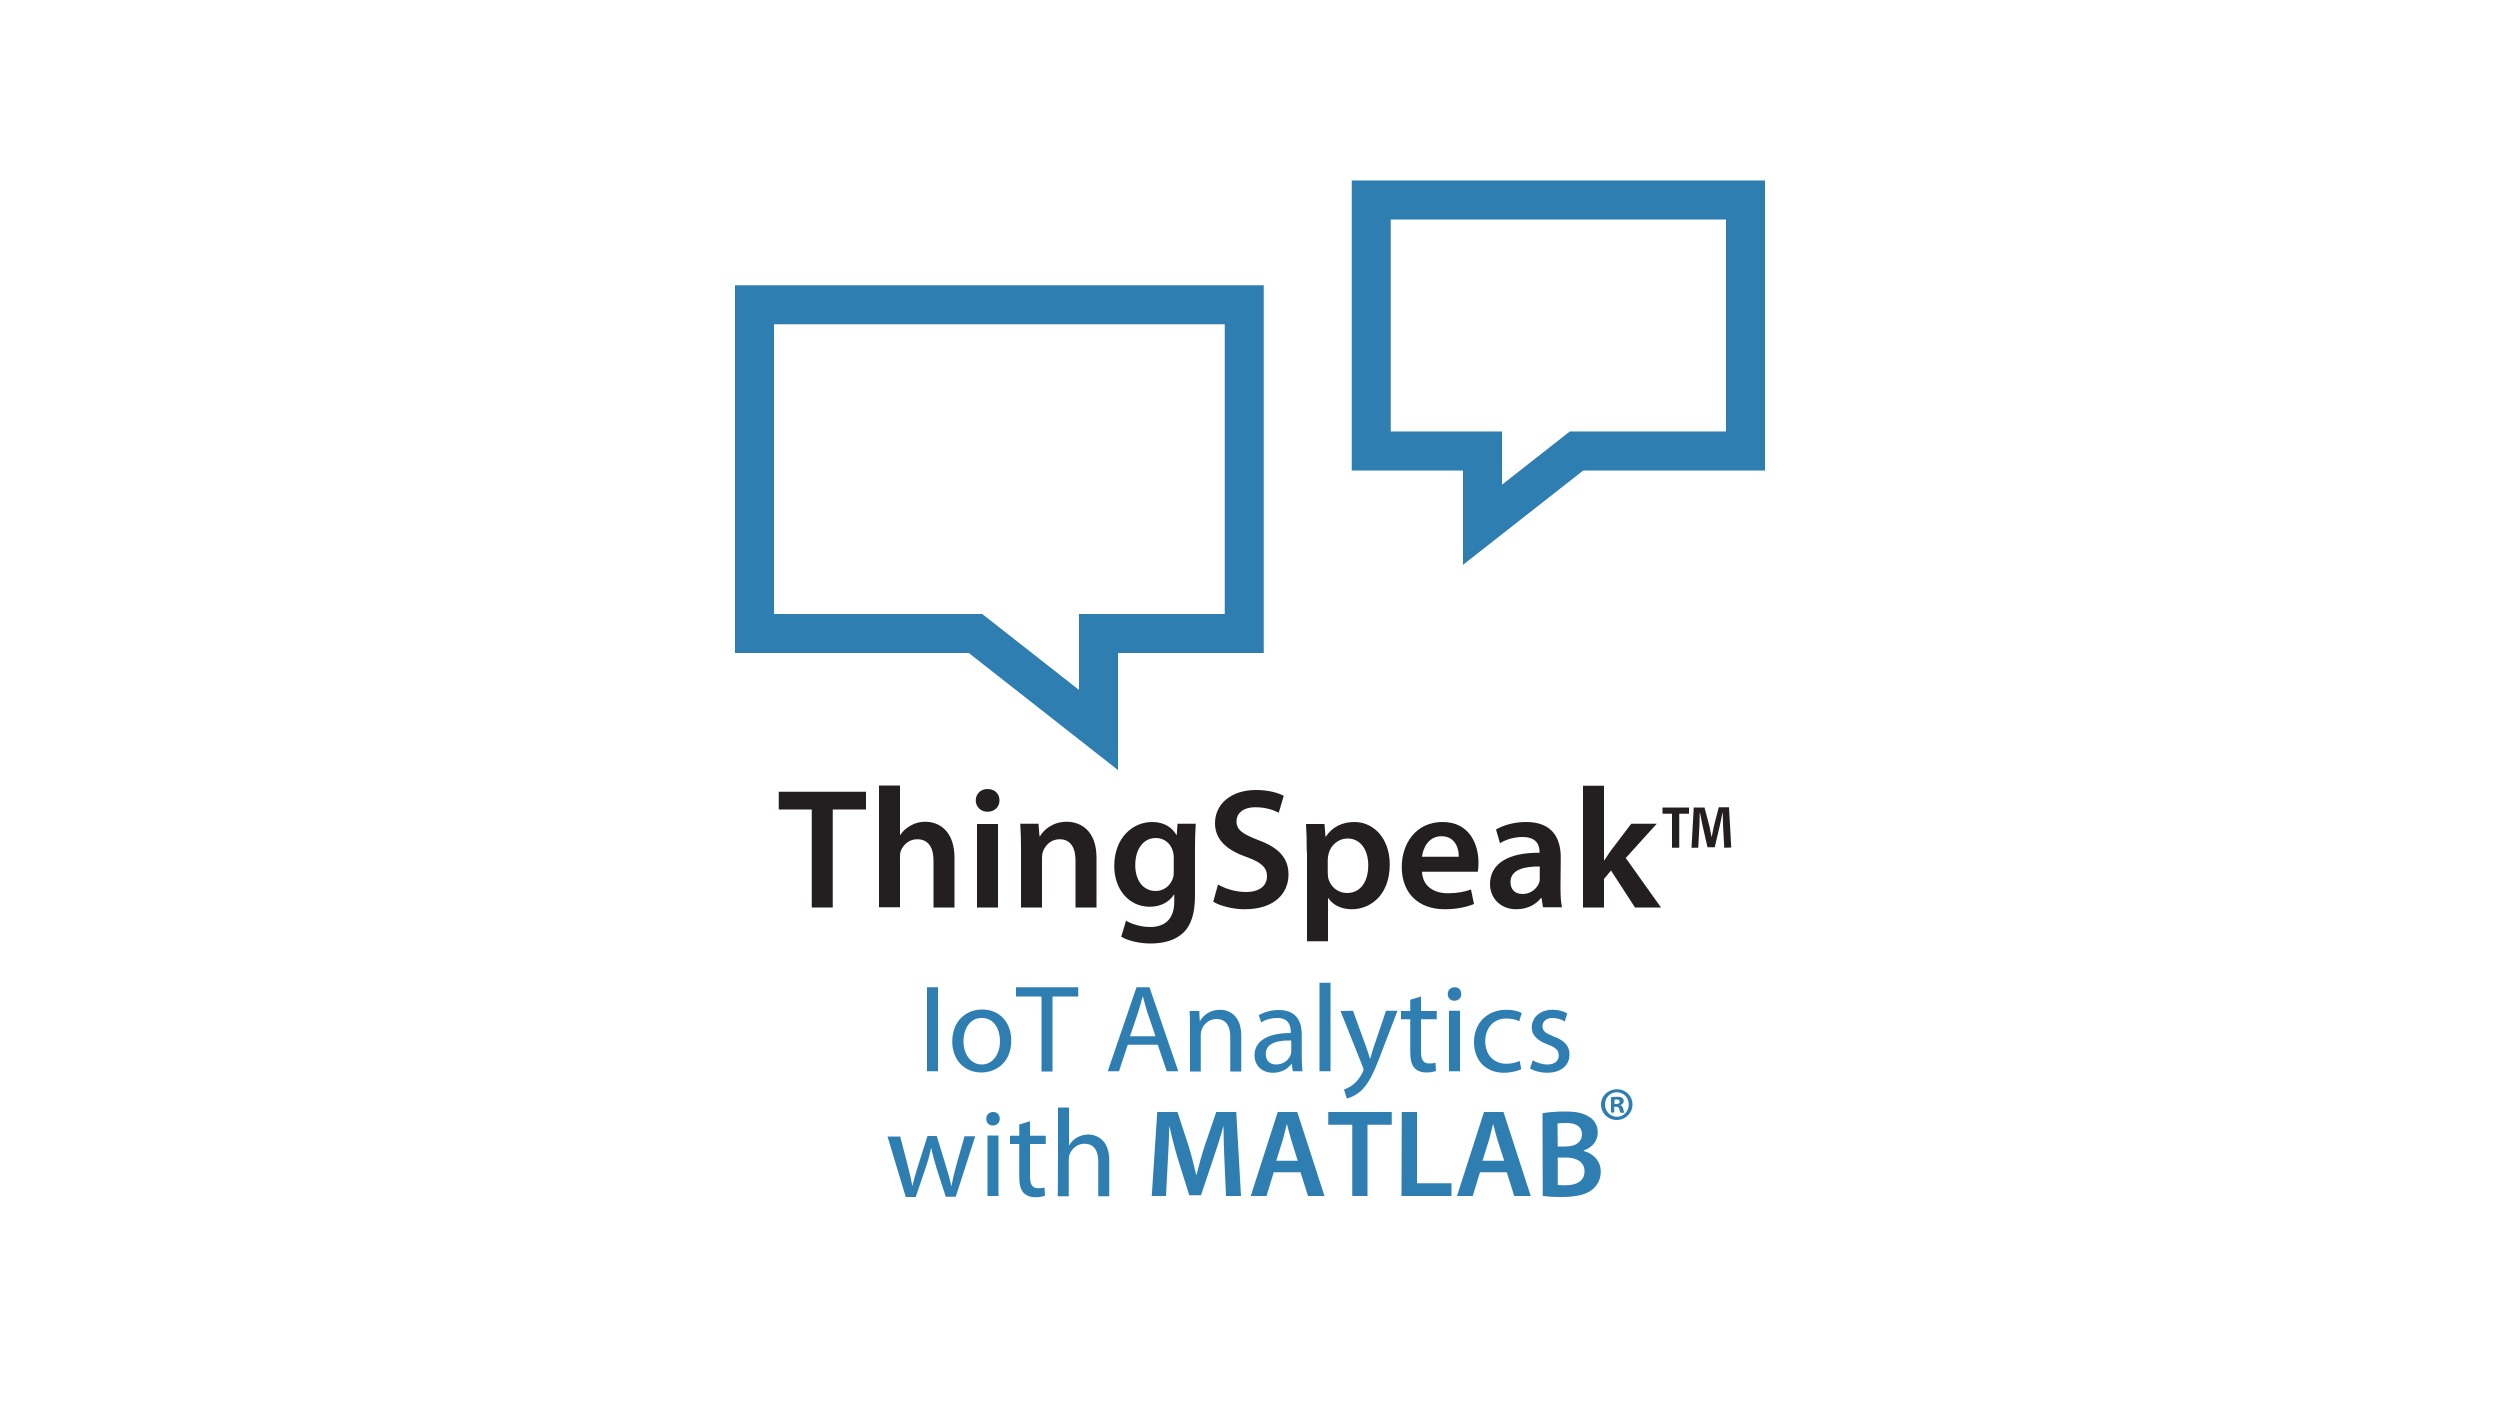 <svg xmlns="http://www.w3.org/2000/svg" xmlns:xlink="http://www.w3.org/1999/xlink" id="Layer_1" x="0px" y="0px" width="1000px" height="562px" viewBox="0 0 1000 562" style="enable-background:new 0 0 1000 562;" xml:space="preserve"><style type="text/css">	.st0{fill:#2F7EB2;}	.st1{fill:#231F20;}	.st2{fill:none;stroke:#2F7EB2;stroke-width:15.602;stroke-miterlimit:10;}</style><g>	<path class="st0" d="M375.2,394.9v33.6h-4.4v-33.6H375.2z"></path>	<path class="st0" d="M404.5,416.2c0,8.9-6.2,12.8-12,12.8c-6.5,0-11.6-4.8-11.6-12.4c0-8,5.3-12.8,12-12.8  C399.8,403.8,404.5,408.9,404.5,416.2z M385.4,416.5c0,5.3,3,9.3,7.3,9.3c4.2,0,7.3-3.9,7.3-9.4c0-4.1-2-9.2-7.2-9.2  C387.7,407.1,385.4,411.9,385.4,416.5z"></path>	<path class="st0" d="M416.6,398.6h-10.2v-3.7h24.9v3.7H421v30h-4.4C416.6,428.5,416.6,398.6,416.6,398.6z"></path>	<path class="st0" d="M451.1,417.9l-3.5,10.6h-4.5l11.5-33.6h5.2l11.5,33.6h-4.6l-3.6-10.6H451.1z M462.2,414.5l-3.3-9.7  c-0.7-2.2-1.2-4.2-1.7-6.1H457c-0.5,1.9-1,4-1.7,6.1l-3.3,9.7L462.2,414.5L462.2,414.5z"></path>	<path class="st0" d="M476,410.9c0-2.5,0-4.5-0.2-6.5h3.9l0.2,4h0.1c1.2-2.2,4-4.5,8-4.5c3.3,0,8.5,2,8.5,10.3v14.4h-4.4v-13.9  c0-3.9-1.4-7.1-5.6-7.1c-2.8,0-5.1,2-5.9,4.5c-0.2,0.5-0.3,1.3-0.3,2v14.5H476L476,410.9L476,410.9z"></path>	<path class="st0" d="M520.7,422.7c0,2.1,0.1,4.1,0.3,5.8h-3.9l-0.4-3h-0.1c-1.3,1.9-3.9,3.6-7.4,3.6c-4.9,0-7.4-3.4-7.4-6.9  c0-5.8,5.2-9,14.5-9v-0.5c0-1.9-0.5-5.6-5.5-5.5c-2.3,0-4.6,0.6-6.3,1.8l-1-2.9c2-1.2,4.9-2.1,8-2.1c7.4,0,9.2,5,9.2,9.8  L520.7,422.7L520.7,422.7z M516.5,416.2c-4.8-0.1-10.2,0.7-10.2,5.4c0,2.9,1.9,4.2,4.1,4.2c3.2,0,5.2-2,5.9-4  c0.1-0.5,0.2-1,0.2-1.4L516.5,416.2L516.5,416.2z"></path>	<path class="st0" d="M527.8,393.1h4.4v35.4h-4.4V393.1z"></path>	<path class="st0" d="M541.2,404.3l5.2,14.3c0.6,1.6,1.2,3.5,1.6,4.9h0.1c0.4-1.4,0.9-3.3,1.5-5l4.8-14.2h4.6l-6.6,17.2  c-3.1,8.3-5.3,12.5-8.3,15.1c-2.2,1.8-4.3,2.6-5.4,2.8l-1.1-3.6c1.1-0.4,2.5-1,3.8-2.1c1.2-0.9,2.6-2.6,3.7-4.9  c0.2-0.4,0.3-0.8,0.3-1c0-0.2-0.1-0.6-0.3-1.1l-8.9-22.3L541.2,404.3L541.2,404.3z"></path>	<path class="st0" d="M568.4,398.6v5.8h6.3v3.3h-6.3v13c0,3,0.8,4.7,3.3,4.7c1.2,0,1.9-0.1,2.5-0.3l0.2,3.3  c-0.8,0.3-2.2,0.6-3.9,0.6c-2,0-3.7-0.7-4.7-1.8c-1.2-1.3-1.7-3.5-1.7-6.3v-13.2h-3.7v-3.3h3.7v-4.5L568.4,398.6z"></path>	<path class="st0" d="M584.5,397.6c0,1.5-1,2.7-2.8,2.7c-1.6,0-2.6-1.2-2.6-2.7c0-1.5,1.1-2.7,2.7-2.7  C583.4,394.8,584.5,396,584.5,397.6z M579.6,428.5v-24.2h4.4v24.2H579.6z"></path>	<path class="st0" d="M608.5,427.7c-1.1,0.5-3.7,1.4-6.9,1.4c-7.3,0-12-4.9-12-12.3c0-7.4,5.1-12.9,13-12.9c2.6,0,4.9,0.6,6.1,1.3  l-1,3.3c-1-0.5-2.7-1.1-5.1-1.1c-5.5,0-8.5,4.1-8.5,9.1c0,5.6,3.6,9,8.4,9c2.5,0,4.1-0.6,5.4-1.1L608.5,427.7z"></path>	<path class="st0" d="M613.1,424.1c1.3,0.8,3.6,1.7,5.8,1.7c3.1,0,4.6-1.5,4.6-3.6c0-2.1-1.2-3.2-4.4-4.4c-4.4-1.6-6.4-3.9-6.4-6.8  c0-3.9,3.2-7.1,8.3-7.1c2.4,0,4.6,0.6,5.9,1.5l-1,3.2c-0.9-0.6-2.7-1.4-4.9-1.4c-2.6,0-4,1.5-4,3.3c0,2,1.4,2.9,4.5,4.1  c4.1,1.5,6.3,3.6,6.3,7.2c0,4.3-3.3,7.3-9,7.3c-2.6,0-5.1-0.7-6.8-1.7L613.1,424.1z"></path>	<path class="st0" d="M360,454.3l3.2,12.3c0.6,2.7,1.3,5.2,1.7,7.7h0.1c0.5-2.4,1.3-5,2.1-7.6l3.9-12.3h3.7l3.7,12.1  c0.9,2.9,1.6,5.4,2.1,7.9h0.1c0.4-2.4,1-5,1.8-7.8l3.4-12.1h4.3l-7.8,24.2h-4l-3.7-11.5c-0.8-2.7-1.5-5.1-2.1-7.9h-0.1  c-0.6,2.9-1.3,5.4-2.2,8l-3.9,11.5h-4l-7.3-24.2H360z"></path>	<path class="st0" d="M399.9,447.5c0,1.5-1,2.7-2.8,2.7c-1.6,0-2.6-1.2-2.6-2.7c0-1.5,1.1-2.7,2.7-2.7  C398.8,444.7,399.9,445.9,399.9,447.5z M395,478.4v-24.2h4.4v24.2H395z"></path>	<path class="st0" d="M412,448.5v5.8h6.3v3.3H412v13c0,3,0.8,4.7,3.3,4.7c1.2,0,1.9-0.1,2.5-0.3l0.2,3.3c-0.8,0.3-2.2,0.6-3.9,0.6  c-2,0-3.7-0.7-4.7-1.8c-1.2-1.3-1.7-3.5-1.7-6.3v-13.2H404v-3.3h3.7v-4.5L412,448.5z"></path>	<path class="st0" d="M423.2,443h4.4v15.1h0.1c0.7-1.2,1.8-2.4,3.1-3.1c1.3-0.7,2.8-1.2,4.5-1.2c3.2,0,8.4,2,8.4,10.3v14.4h-4.4  v-13.9c0-3.9-1.4-7.1-5.6-7.1c-2.8,0-5,2-5.9,4.3c-0.2,0.6-0.3,1.3-0.3,2.1v14.6h-4.4C423.2,478.4,423.2,443,423.2,443z"></path>	<path class="st0" d="M489.8,464.7c-0.2-4.3-0.4-9.6-0.4-14.1h-0.1c-1.1,4.1-2.5,8.6-4,12.9l-4.9,14.6h-4.7l-4.5-14.4  c-1.3-4.3-2.5-8.9-3.4-13.1h-0.1c-0.1,4.4-0.3,9.7-0.6,14.3l-0.7,13.5h-5.7l2.2-33.6h8.1l4.4,13.5c1.2,3.9,2.2,7.9,3.1,11.7h0.1  c0.9-3.6,2-7.8,3.3-11.7l4.6-13.5h8l1.9,33.6h-6L489.8,464.7z"></path>	<path class="st0" d="M509.5,468.9l-2.9,9.5h-6.3l10.8-33.6h7.8l10.9,33.6h-6.6l-3-9.5H509.5z M519.1,464.3l-2.6-8.3  c-0.6-2-1.2-4.3-1.7-6.3h-0.1c-0.5,1.9-1,4.3-1.6,6.3l-2.6,8.3H519.1z"></path>	<path class="st0" d="M540.9,449.9h-9.6v-5.1h25.4v5.1h-9.7v28.5h-6.1L540.9,449.9L540.9,449.9z"></path>	<path class="st0" d="M560.7,444.8h6.1v28.5h13.8v5.1h-20L560.7,444.8L560.7,444.8z"></path>	<path class="st0" d="M592,468.9l-2.9,9.5h-6.3l10.8-33.6h7.8l10.9,33.6h-6.6l-3-9.5H592z M601.7,464.3L599,456  c-0.6-2-1.2-4.3-1.7-6.3h-0.1c-0.5,1.9-1,4.3-1.6,6.3l-2.6,8.3H601.7z"></path>	<path class="st0" d="M617,445.3c1.9-0.4,5.5-0.7,9-0.7c4.5,0,7.3,0.6,9.6,2.1c2.1,1.2,3.5,3.4,3.5,6.3c0,3.1-1.9,5.9-5.6,7.2v0.2  c3.5,0.9,6.8,3.7,6.8,8.3c0,3-1.3,5.3-3.2,7c-2.4,2-6.3,3.1-12.5,3.1c-3.4,0-5.9-0.2-7.5-0.4L617,445.3L617,445.3z M623.1,458.6  h3.1c4.3,0,6.6-2,6.6-4.8c0-3.2-2.4-4.6-6.3-4.6c-1.8,0-2.8,0.1-3.5,0.2L623.1,458.6L623.1,458.6z M623.1,474  c0.8,0.1,1.8,0.1,3.2,0.1c3.9,0,7.5-1.4,7.5-5.6c0-3.9-3.4-5.5-7.7-5.5h-3V474z"></path></g><g>	<path class="st1" d="M324.7,323.8h-13.2v-7.1h34.9v7.1h-13.3V363h-8.4V323.8z"></path>	<path class="st1" d="M351.6,314.2h8.4v19.8h0.1c1-1.6,2.5-2.9,4.2-3.8c1.7-1,3.7-1.5,5.8-1.5c5.7,0,11.7,3.8,11.7,14.5V363h-8.4  v-18.8c0-4.8-1.8-8.5-6.5-8.5c-3.3,0-5.6,2.2-6.6,4.7c-0.3,0.8-0.3,1.6-0.3,2.5v20h-8.4L351.6,314.2L351.6,314.2z"></path>	<path class="st1" d="M399.8,320.2c0,2.5-1.9,4.5-4.8,4.5c-2.8,0-4.7-2.1-4.7-4.5c0-2.6,1.9-4.6,4.7-4.6  C398,315.6,399.8,317.6,399.8,320.2z M390.8,363v-33.4h8.4V363H390.8z"></path>	<path class="st1" d="M408.4,339.5c0-3.8-0.1-7.1-0.3-10h7.3l0.4,5h0.2c1.5-2.6,5.1-5.8,10.7-5.8c5.8,0,11.9,3.8,11.9,14.3V363h-8.4  v-18.9c0-4.8-1.8-8.4-6.4-8.4c-3.4,0-5.7,2.4-6.6,4.9c-0.3,0.7-0.4,1.7-0.4,2.7V363h-8.4L408.4,339.5L408.4,339.5z"></path>	<path class="st1" d="M478,358.1c0,7-1.4,12-4.9,15.2c-3.4,3.1-8.3,4.1-12.9,4.1c-4.3,0-8.8-1-11.7-2.7l1.9-6.4  c2.1,1.2,5.7,2.5,9.7,2.5c5.5,0,9.6-2.9,9.6-10.1v-2.9h-0.1c-1.9,3-5.3,4.9-9.7,4.9c-8.3,0-14.2-6.9-14.2-16.3  c0-11,7.1-17.6,15.2-17.6c5.1,0,8.1,2.5,9.7,5.2h0.1l0.3-4.5h7.3c-0.1,2.3-0.3,5-0.3,9.6L478,358.1L478,358.1z M469.5,342.9  c0-0.8-0.1-1.6-0.3-2.3c-0.9-3.1-3.3-5.4-6.9-5.4c-4.7,0-8.2,4.1-8.2,10.9c0,5.7,2.9,10.3,8.2,10.3c3.2,0,5.9-2.1,6.9-5.2  c0.3-0.8,0.3-2,0.3-3V342.9z"></path>	<path class="st1" d="M487.2,353.8c2.7,1.6,6.9,3,11.2,3c5.4,0,8.4-2.5,8.4-6.3c0-3.5-2.3-5.6-8.2-7.7c-7.7-2.7-12.6-6.8-12.6-13.5  c0-7.6,6.3-13.3,16.4-13.3c5,0,8.7,1.1,11.1,2.3l-2,6.8c-1.7-0.9-4.9-2.2-9.3-2.2c-5.4,0-7.6,2.8-7.6,5.6c0,3.6,2.7,5.2,8.9,7.6  c8,3,11.9,7.1,11.9,13.7c0,7.5-5.6,13.9-17.5,13.9c-4.9,0-10-1.4-12.6-3L487.2,353.8z"></path>	<path class="st1" d="M522.7,340.7c0-4.4-0.1-8-0.3-11.1h7.4l0.4,5.1h0.1c2.5-3.8,6.4-5.9,11.5-5.9c7.7,0,14.1,6.6,14.1,17  c0,12.1-7.6,17.9-15.2,17.9c-4.2,0-7.7-1.8-9.4-4.5h-0.1v17.3h-8.4V340.7z M531.1,349c0,0.8,0.1,1.6,0.2,2.3  c0.9,3.4,3.8,5.9,7.5,5.9c5.4,0,8.5-4.5,8.5-11.1c0-5.9-2.9-10.7-8.3-10.7c-3.5,0-6.7,2.5-7.6,6.2c-0.1,0.7-0.3,1.4-0.3,2.1V349z"></path>	<path class="st1" d="M568.8,348.6c0.2,6,4.9,8.7,10.3,8.7c3.9,0,6.7-0.6,9.3-1.5l1.2,5.8c-2.9,1.2-6.9,2.1-11.7,2.1  c-10.8,0-17.2-6.7-17.2-16.9c0-9.3,5.6-18,16.3-18c10.8,0,14.4,8.9,14.4,16.3c0,1.6-0.1,2.8-0.3,3.6H568.8L568.8,348.6z   M583.5,342.7c0.1-3.1-1.3-8.2-6.9-8.2c-5.2,0-7.4,4.7-7.8,8.2H583.5z"></path>	<path class="st1" d="M624.2,354.9c0,3,0.1,6,0.6,8h-7.6l-0.6-3.7h-0.2c-2,2.6-5.5,4.5-9.9,4.5c-6.7,0-10.5-4.9-10.5-10  c0-8.4,7.5-12.7,19.8-12.6v-0.5c0-2.2-0.9-5.8-6.8-5.8c-3.3,0-6.7,1-9,2.5l-1.6-5.5c2.5-1.5,6.8-3,12.1-3  c10.7,0,13.8,6.8,13.8,14.1L624.2,354.9L624.2,354.9z M615.9,346.6c-6-0.1-11.7,1.2-11.7,6.2c0,3.3,2.1,4.8,4.8,4.8  c3.4,0,5.8-2.2,6.7-4.6c0.2-0.6,0.2-1.2,0.2-1.9L615.9,346.6L615.9,346.6z"></path>	<path class="st1" d="M641.6,344.2h0.1c0.8-1.3,1.8-2.7,2.6-3.9l8.2-10.8h10.2l-12.4,13.7l14.1,19.8H654l-9.6-14.8l-2.8,3.4V363  h-8.4v-48.7h8.4L641.6,344.2L641.6,344.2z"></path>	<path class="st1" d="M675.6,323v2.5h-3.9v13.6h-2.9v-13.6H665V323H675.6z M689.7,339.1l-0.5-9.4c0-1.3-0.1-2.8-0.1-4.6h-0.1  c-0.3,1.6-0.7,3.5-1,4.8l-2.1,9h-2.9l-2.1-9.2c-0.2-1.2-0.6-3.1-0.9-4.6h-0.1c0,1.5-0.1,3.1-0.1,4.6l-0.5,9.4h-2.7l0.9-16.1h4.3  l2,7.6c0.3,1.4,0.5,2.4,0.8,4.1h0.1c0.3-1.4,0.6-2.9,0.8-4l2-7.8h4.1l0.9,16.1L689.7,339.1L689.7,339.1z"></path></g><g>	<path class="st0" d="M653,441.8c0,3.4-2.8,6.2-6.3,6.2c-3.5,0-6.3-2.7-6.3-6.2c0-3.4,2.8-6.1,6.4-6.1  C650.3,435.7,653,438.4,653,441.8z M642,441.8c0,2.7,2.1,4.9,4.8,4.9c2.7,0,4.7-2.2,4.7-4.9c0-2.7-2-4.9-4.8-4.9  C644,436.9,642,439.1,642,441.8z M645.8,445h-1.4v-6.1c0.6-0.1,1.3-0.2,2.4-0.2c1.2,0,1.7,0.2,2.1,0.5c0.4,0.3,0.6,0.7,0.6,1.3  c0,0.7-0.6,1.2-1.3,1.5v0.1c0.6,0.2,0.9,0.7,1.1,1.5c0.2,0.9,0.3,1.3,0.4,1.5h-1.5c-0.2-0.2-0.3-0.7-0.5-1.5  c-0.1-0.6-0.5-0.9-1.3-0.9h-0.7V445L645.8,445z M645.8,441.6h0.7c0.8,0,1.4-0.3,1.4-0.9c0-0.6-0.4-0.9-1.3-0.9  c-0.4,0-0.6,0-0.8,0.1V441.6L645.8,441.6z"></path></g><polygon class="st2" points="497.7,253.4 439.4,253.4 439.4,292 390.2,253.4 301.8,253.4 301.8,121.9 497.7,121.9 "></polygon><polygon class="st2" points="548.5,180.4 593,180.4 593,209.9 630.6,180.4 698.2,180.4 698.2,80 548.5,80 "></polygon></svg>